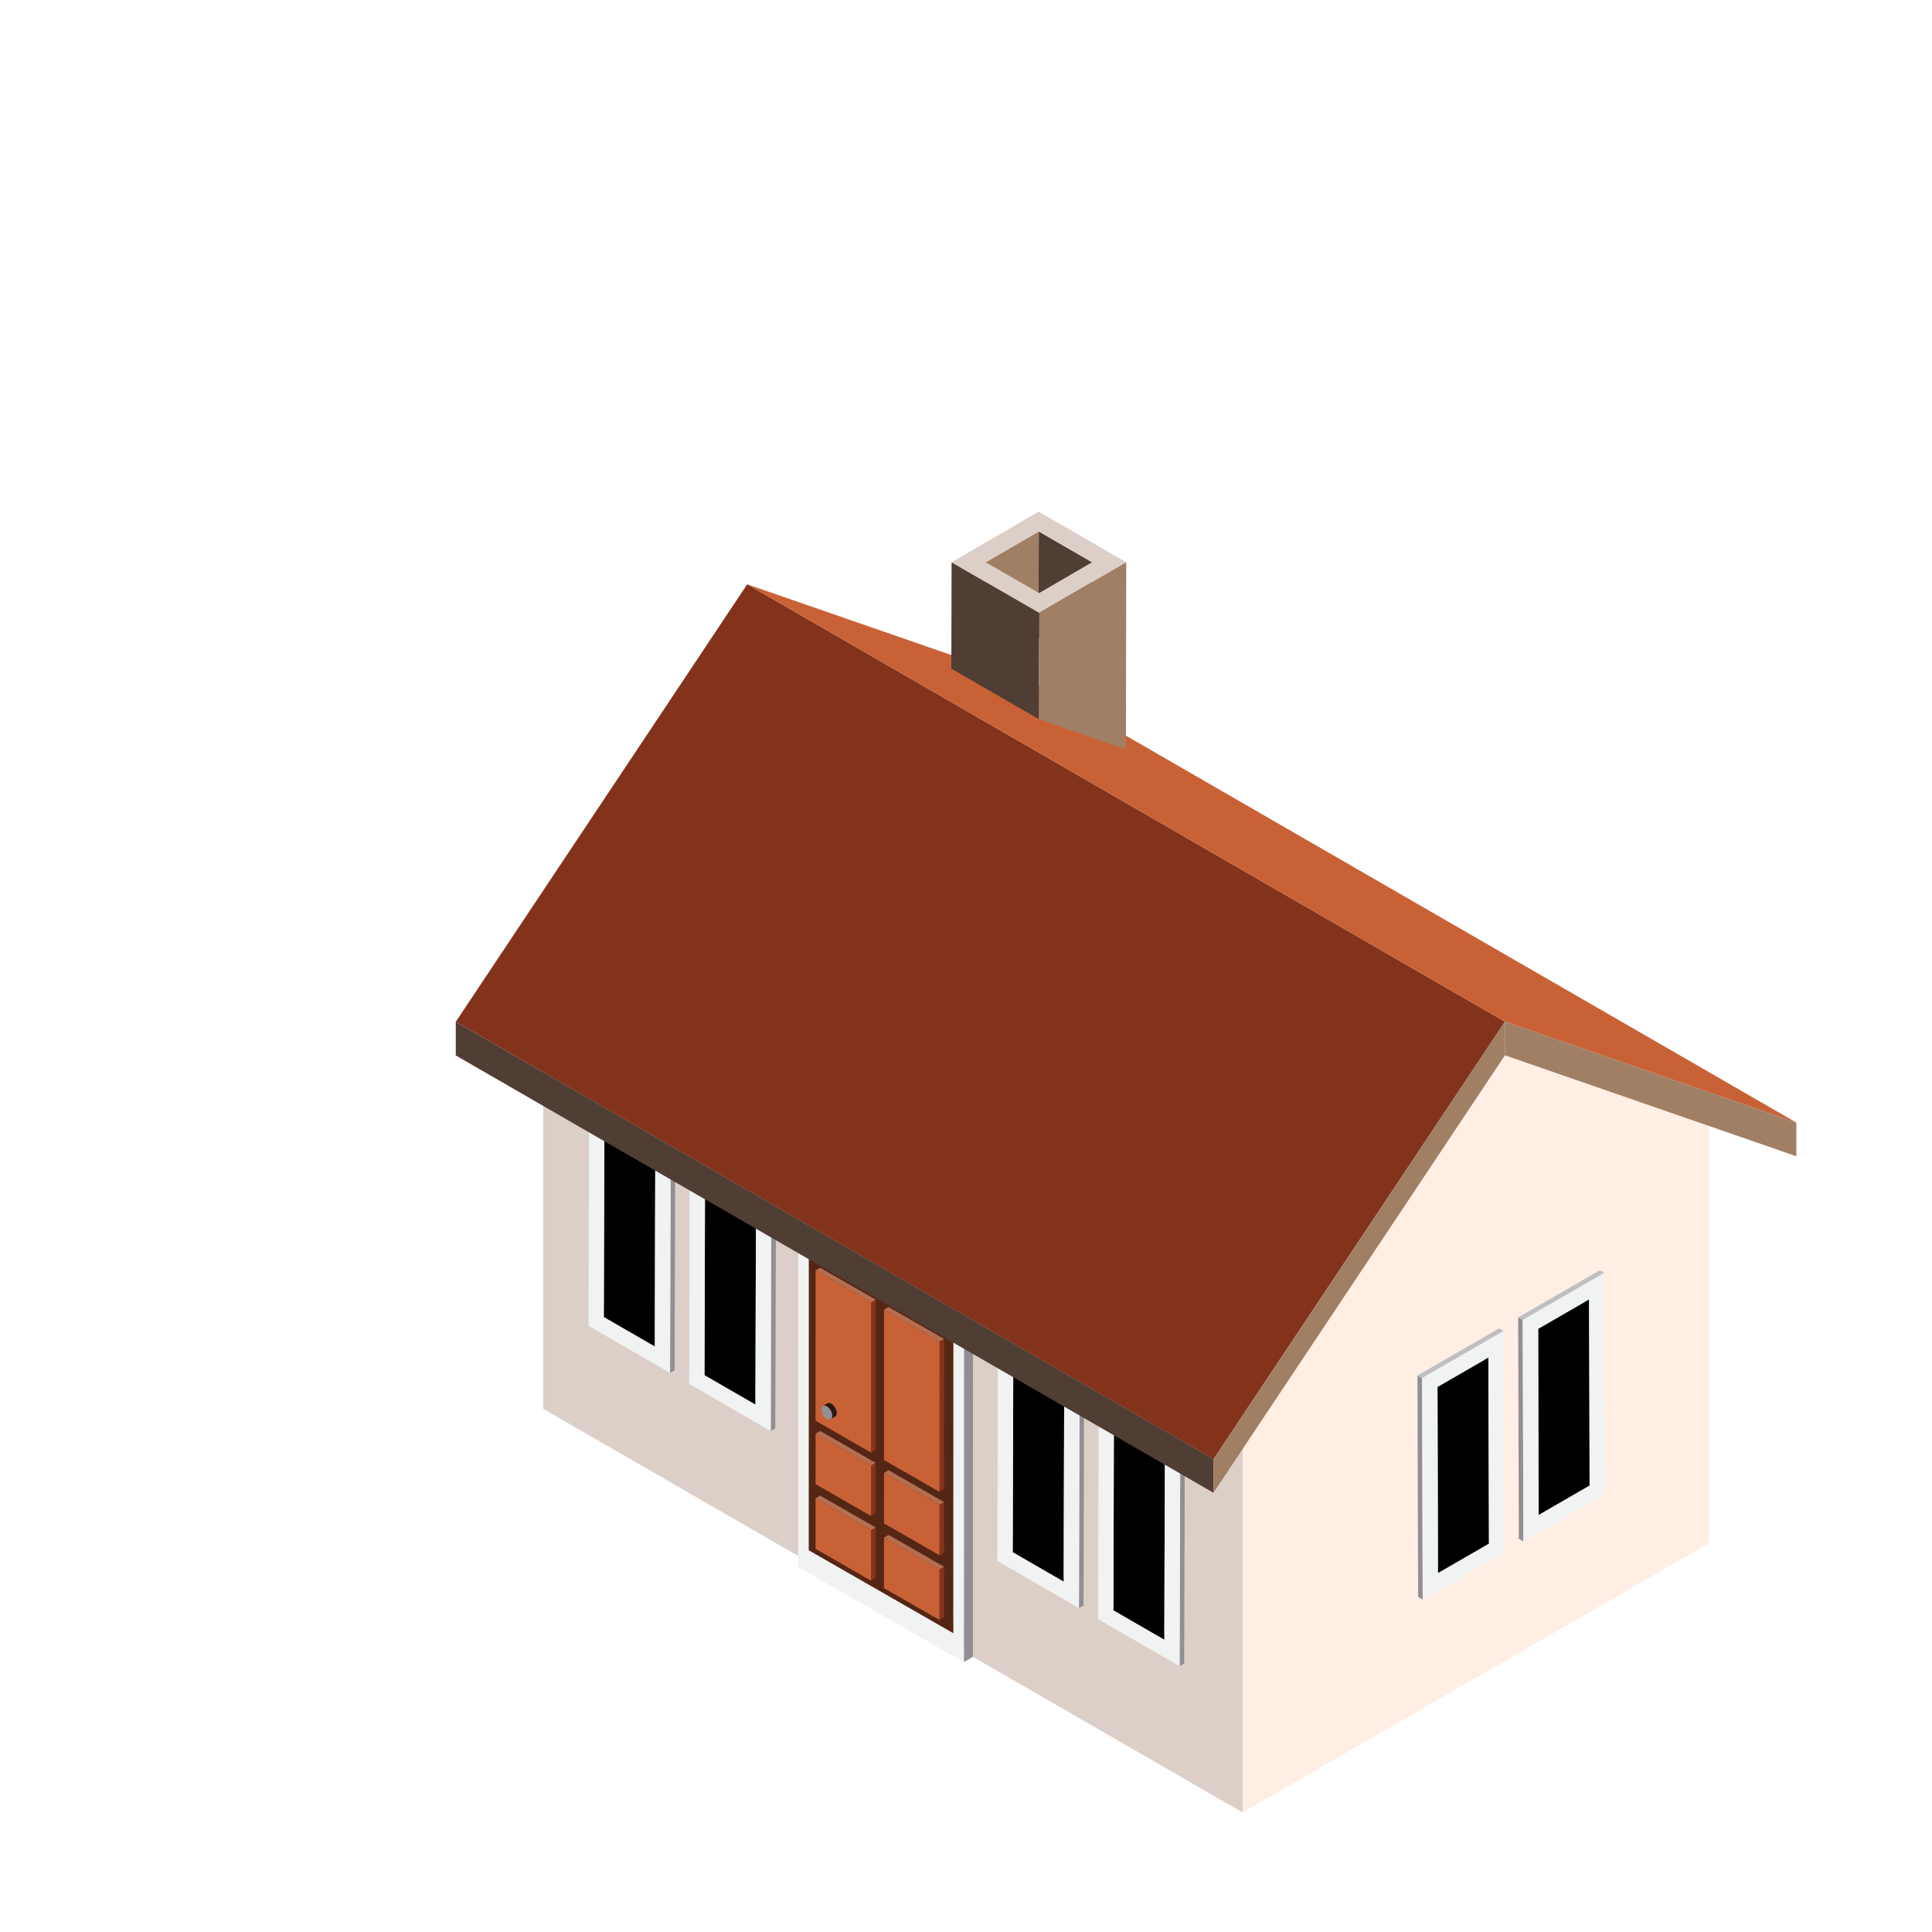 <svg xmlns="http://www.w3.org/2000/svg" xmlns:xlink="http://www.w3.org/1999/xlink" width="800" zoomAndPan="magnify" viewBox="0 0 600 600" height="800" preserveAspectRatio="xMidYMid meet" version="1.0"><path fill="#dccfc7" d="M 385.914 427.016 L 168.695 301.652 L 168.695 437.516 L 385.914 562.879 Z M 385.914 427.016 " fill-opacity="1" fill-rule="nonzero"/><path fill="#725546" d="M 298.926 505.605 L 253.965 479.801 L 251.133 481.457 L 296.098 507.258 Z M 298.926 505.605 " fill-opacity="1" fill-rule="nonzero"/><path fill="#6e5244" d="M 251.152 387.559 L 251.133 481.457 L 253.965 479.801 L 253.984 385.902 Z M 251.152 387.559 " fill-opacity="1" fill-rule="nonzero"/><path fill="#562615" d="M 296.117 413.359 L 251.152 387.559 L 251.133 481.457 L 296.098 507.258 Z M 296.117 413.359 " fill-opacity="1" fill-rule="nonzero"/><path fill="#775f40" d="M 296.117 413.359 L 296.098 507.258 L 298.926 505.605 L 298.945 411.707 Z M 296.117 413.359 " fill-opacity="1" fill-rule="nonzero"/><path fill="#ac885e" d="M 298.945 411.707 L 253.984 385.902 L 251.152 387.559 L 296.117 413.359 Z M 298.945 411.707 " fill-opacity="1" fill-rule="nonzero"/><path fill="#918f93" d="M 299.359 411.504 L 299.336 516.18 L 302.168 514.527 L 302.188 409.848 Z M 299.359 411.504 " fill-opacity="1" fill-rule="nonzero"/><path fill="#bfbfc1" d="M 302.188 409.848 L 250.746 380.328 L 247.914 381.984 L 299.359 411.504 Z M 302.188 409.848 " fill-opacity="1" fill-rule="nonzero"/><path fill="#f1f2f2" d="M 299.359 411.504 L 247.914 381.98 L 247.895 486.66 L 299.336 516.18 Z M 296.098 507.258 L 251.133 481.457 L 251.152 387.559 L 296.117 413.359 Z M 296.098 507.258 " fill-opacity="1" fill-rule="nonzero"/><path fill="#83331c" d="M 291.762 487.387 L 291.758 503.082 L 293.172 502.254 L 293.176 486.562 Z M 291.762 487.387 " fill-opacity="1" fill-rule="nonzero"/><path fill="#b46e52" d="M 275.949 476.676 L 274.535 477.504 L 291.762 487.387 L 293.176 486.562 Z M 275.949 476.676 " fill-opacity="1" fill-rule="nonzero"/><path fill="#c96137" d="M 274.535 477.504 L 274.531 493.199 L 291.758 503.082 L 291.762 487.387 Z M 274.535 477.504 " fill-opacity="1" fill-rule="nonzero"/><path fill="#83331c" d="M 291.766 467.305 L 291.762 482.996 L 293.176 482.172 L 293.18 466.477 Z M 291.766 467.305 " fill-opacity="1" fill-rule="nonzero"/><path fill="#b46e52" d="M 275.957 456.59 L 274.539 457.418 L 291.766 467.305 L 293.18 466.477 Z M 275.957 456.59 " fill-opacity="1" fill-rule="nonzero"/><path fill="#c96137" d="M 274.539 457.418 L 274.535 473.113 L 291.762 482.996 L 291.766 467.305 Z M 274.539 457.418 " fill-opacity="1" fill-rule="nonzero"/><path fill="#83331c" d="M 291.777 416.621 L 291.766 463.301 L 293.18 462.477 L 293.191 415.793 Z M 291.777 416.621 " fill-opacity="1" fill-rule="nonzero"/><path fill="#b46e52" d="M 275.965 405.91 L 274.551 406.734 L 291.777 416.621 L 293.191 415.793 Z M 275.965 405.91 " fill-opacity="1" fill-rule="nonzero"/><path fill="#c96137" d="M 274.551 406.734 L 274.539 453.418 L 291.766 463.301 L 291.777 416.621 Z M 274.551 406.734 " fill-opacity="1" fill-rule="nonzero"/><path fill="#83331c" d="M 270.508 475.191 L 270.504 490.887 L 271.918 490.059 L 271.922 474.363 Z M 270.508 475.191 " fill-opacity="1" fill-rule="nonzero"/><path fill="#b46e52" d="M 254.695 464.477 L 253.281 465.305 L 270.508 475.191 L 271.922 474.363 Z M 254.695 464.477 " fill-opacity="1" fill-rule="nonzero"/><path fill="#c96137" d="M 253.281 465.305 L 253.277 481 L 270.504 490.887 L 270.508 475.191 Z M 253.281 465.305 " fill-opacity="1" fill-rule="nonzero"/><path fill="#83331c" d="M 270.512 455.109 L 270.508 470.801 L 271.922 469.973 L 271.926 454.281 Z M 270.512 455.109 " fill-opacity="1" fill-rule="nonzero"/><path fill="#b46e52" d="M 254.699 444.395 L 253.285 445.223 L 270.512 455.109 L 271.926 454.281 Z M 254.699 444.395 " fill-opacity="1" fill-rule="nonzero"/><path fill="#c96137" d="M 253.285 445.223 L 253.281 460.914 L 270.508 470.801 L 270.512 455.109 Z M 253.285 445.223 " fill-opacity="1" fill-rule="nonzero"/><path fill="#83331c" d="M 270.523 404.422 L 270.512 451.105 L 271.93 450.277 L 271.938 403.598 Z M 270.523 404.422 " fill-opacity="1" fill-rule="nonzero"/><path fill="#b46e52" d="M 254.711 393.711 L 253.297 394.539 L 270.523 404.422 L 271.938 403.598 Z M 254.711 393.711 " fill-opacity="1" fill-rule="nonzero"/><path fill="#c96137" d="M 253.297 394.539 L 253.285 441.219 L 270.512 451.105 L 270.523 404.422 Z M 253.297 394.539 " fill-opacity="1" fill-rule="nonzero"/><path fill="#281810" d="M 255.648 436.574 C 255.66 436.57 255.668 436.57 255.68 436.566 C 255.707 436.555 255.738 436.547 255.77 436.539 C 255.781 436.535 255.793 436.535 255.801 436.531 C 255.844 436.523 255.883 436.52 255.926 436.516 C 255.934 436.516 255.941 436.516 255.941 436.516 C 255.984 436.516 256.023 436.516 256.059 436.52 C 256.078 436.52 256.094 436.52 256.109 436.523 C 256.141 436.527 256.172 436.531 256.199 436.535 C 256.223 436.539 256.246 436.547 256.27 436.551 C 256.293 436.559 256.32 436.566 256.344 436.574 C 256.383 436.586 256.426 436.598 256.465 436.613 C 256.488 436.621 256.508 436.633 256.531 436.641 C 256.602 436.672 256.672 436.703 256.746 436.746 C 256.801 436.777 256.855 436.812 256.906 436.848 C 256.926 436.859 256.941 436.875 256.957 436.887 C 256.992 436.91 257.031 436.938 257.066 436.965 C 257.082 436.98 257.105 436.996 257.121 437.016 C 257.156 437.043 257.188 437.07 257.219 437.098 C 257.238 437.117 257.258 437.133 257.277 437.152 C 257.301 437.176 257.324 437.199 257.348 437.223 C 257.387 437.262 257.426 437.305 257.461 437.344 C 257.48 437.367 257.504 437.391 257.527 437.418 C 257.547 437.445 257.57 437.469 257.594 437.496 C 257.617 437.531 257.645 437.562 257.668 437.594 C 257.684 437.617 257.699 437.637 257.715 437.66 C 257.746 437.699 257.773 437.738 257.801 437.781 C 257.812 437.797 257.824 437.812 257.832 437.828 C 257.871 437.887 257.906 437.941 257.941 438.004 C 257.945 438.012 257.949 438.023 257.957 438.031 C 257.984 438.082 258.012 438.133 258.039 438.184 C 258.047 438.203 258.055 438.219 258.066 438.234 C 258.094 438.289 258.117 438.344 258.141 438.398 C 258.145 438.406 258.148 438.414 258.152 438.422 C 258.18 438.484 258.203 438.547 258.227 438.605 C 258.234 438.625 258.238 438.645 258.246 438.664 C 258.262 438.707 258.277 438.754 258.293 438.797 C 258.301 438.82 258.309 438.844 258.312 438.867 C 258.324 438.91 258.336 438.949 258.348 438.988 C 258.355 439.02 258.359 439.047 258.367 439.078 C 258.375 439.109 258.379 439.137 258.387 439.168 C 258.395 439.215 258.402 439.262 258.41 439.305 C 258.414 439.344 258.418 439.387 258.422 439.426 C 258.426 439.445 258.426 439.465 258.43 439.484 C 258.434 439.551 258.438 439.613 258.438 439.672 C 258.438 440.207 258.246 440.586 257.941 440.762 L 259.359 439.938 C 259.664 439.762 259.852 439.383 259.855 438.848 C 259.855 438.789 259.852 438.727 259.848 438.66 C 259.848 438.641 259.844 438.621 259.844 438.602 C 259.84 438.574 259.84 438.547 259.836 438.516 C 259.832 438.504 259.828 438.492 259.828 438.48 C 259.82 438.434 259.812 438.391 259.805 438.344 C 259.801 438.324 259.797 438.305 259.793 438.281 C 259.793 438.273 259.789 438.262 259.785 438.254 C 259.781 438.223 259.773 438.195 259.766 438.164 C 259.758 438.141 259.754 438.113 259.746 438.086 C 259.742 438.074 259.738 438.059 259.734 438.043 C 259.727 438.023 259.719 438 259.711 437.977 C 259.707 437.953 259.699 437.934 259.695 437.914 C 259.688 437.891 259.676 437.863 259.668 437.84 C 259.66 437.82 259.656 437.801 259.648 437.781 C 259.645 437.773 259.641 437.762 259.637 437.754 C 259.617 437.703 259.598 437.652 259.574 437.602 C 259.574 437.598 259.57 437.598 259.57 437.598 C 259.57 437.59 259.566 437.582 259.562 437.574 C 259.543 437.535 259.527 437.496 259.508 437.453 C 259.5 437.441 259.492 437.426 259.484 437.41 C 259.477 437.395 259.469 437.375 259.461 437.359 C 259.453 437.344 259.445 437.328 259.434 437.309 C 259.418 437.273 259.398 437.238 259.379 437.207 C 259.371 437.195 259.367 437.188 259.363 437.176 C 259.359 437.176 259.359 437.172 259.355 437.168 C 259.328 437.121 259.301 437.07 259.27 437.023 C 259.266 437.016 259.258 437.012 259.254 437.004 C 259.242 436.988 259.234 436.973 259.223 436.957 C 259.203 436.93 259.188 436.902 259.172 436.879 C 259.16 436.863 259.148 436.848 259.137 436.832 C 259.121 436.812 259.105 436.793 259.09 436.77 C 259.078 436.754 259.066 436.738 259.059 436.727 C 259.043 436.707 259.027 436.691 259.012 436.672 C 258.992 436.645 258.969 436.617 258.945 436.59 C 258.938 436.582 258.93 436.57 258.918 436.559 C 258.906 436.543 258.895 436.531 258.883 436.52 C 258.844 436.477 258.809 436.438 258.77 436.398 C 258.758 436.387 258.746 436.371 258.734 436.359 C 258.723 436.348 258.707 436.34 258.699 436.328 C 258.68 436.309 258.66 436.289 258.641 436.273 C 258.609 436.242 258.578 436.215 258.543 436.188 C 258.523 436.172 258.508 436.156 258.484 436.141 C 258.449 436.113 258.414 436.086 258.379 436.062 C 258.363 436.047 258.344 436.035 258.328 436.023 C 258.277 435.988 258.223 435.953 258.168 435.922 C 258.094 435.879 258.023 435.844 257.953 435.816 C 257.945 435.812 257.938 435.809 257.93 435.805 C 257.914 435.797 257.898 435.793 257.887 435.789 C 257.848 435.773 257.805 435.758 257.766 435.746 C 257.754 435.742 257.742 435.738 257.73 435.734 C 257.715 435.73 257.703 435.73 257.691 435.727 C 257.668 435.719 257.645 435.715 257.621 435.711 C 257.609 435.707 257.594 435.703 257.578 435.703 C 257.562 435.699 257.547 435.699 257.531 435.695 C 257.516 435.695 257.496 435.691 257.48 435.691 C 257.473 435.691 257.461 435.688 257.453 435.688 C 257.426 435.688 257.398 435.688 257.371 435.688 C 257.371 435.688 257.355 435.688 257.348 435.688 C 257.348 435.688 257.344 435.688 257.34 435.688 C 257.305 435.691 257.273 435.695 257.238 435.699 C 257.234 435.703 257.227 435.703 257.223 435.703 C 257.211 435.707 257.203 435.707 257.191 435.711 C 257.176 435.715 257.16 435.719 257.145 435.723 C 257.129 435.727 257.113 435.734 257.098 435.738 C 257.09 435.742 257.078 435.746 257.07 435.75 C 257.062 435.754 257.059 435.754 257.055 435.758 C 257.023 435.77 256.996 435.781 256.969 435.797 C 256.965 435.801 256.961 435.801 256.957 435.805 L 255.539 436.625 C 255.574 436.609 255.609 436.59 255.648 436.574 Z M 255.648 436.574 " fill-opacity="1" fill-rule="nonzero"/><path fill="#918f93" d="M 258.438 439.676 C 258.438 438.602 257.684 437.289 256.746 436.75 C 255.809 436.207 255.047 436.641 255.043 437.719 C 255.039 438.797 255.797 440.105 256.734 440.645 C 257.672 441.188 258.434 440.754 258.438 439.676 Z M 258.438 439.676 " fill-opacity="1" fill-rule="nonzero"/><path fill="#feeee4" d="M 530.727 343.406 L 458.32 311.848 L 385.914 427.016 L 385.914 562.879 L 530.727 479.27 Z M 530.727 343.406 " fill-opacity="1" fill-rule="nonzero"/><path fill="#000000" d="M 460.973 478.586 L 445.168 487.711 L 446.582 488.535 L 462.391 479.41 Z M 460.973 478.586 " fill-opacity="1" fill-rule="nonzero"/><path fill="#000000" d="M 462.227 421.594 L 460.809 420.77 L 460.973 478.586 L 462.391 479.41 Z M 462.227 421.594 " fill-opacity="1" fill-rule="nonzero"/><path fill="#000000" d="M 462.227 421.594 L 446.418 430.719 L 446.582 488.535 L 462.391 479.41 Z M 462.227 421.594 " fill-opacity="1" fill-rule="nonzero"/><path fill="#136a8e" d="M 446.418 430.719 L 445.004 429.898 L 445.168 487.711 L 446.582 488.535 Z M 446.418 430.719 " fill-opacity="1" fill-rule="nonzero"/><path fill="#2697c7" d="M 460.809 420.77 L 445.004 429.898 L 446.418 430.719 L 462.227 421.594 Z M 460.809 420.77 " fill-opacity="1" fill-rule="nonzero"/><path fill="#918f93" d="M 441.637 427.996 L 440.219 427.172 L 440.414 495.941 L 441.832 496.762 Z M 441.637 427.996 " fill-opacity="1" fill-rule="nonzero"/><path fill="#bfbfc1" d="M 465.559 412.543 L 440.219 427.172 L 441.637 427.996 L 466.977 413.363 Z M 465.559 412.543 " fill-opacity="1" fill-rule="nonzero"/><path fill="#f1f2f2" d="M 466.977 413.363 L 441.637 427.996 L 441.832 496.766 L 467.172 482.137 Z M 446.582 488.535 L 446.418 430.719 L 462.227 421.594 L 462.391 479.41 Z M 446.582 488.535 " fill-opacity="1" fill-rule="nonzero"/><path fill="#000000" d="M 492.238 460.535 L 476.43 469.66 L 477.848 470.484 L 493.652 461.359 Z M 492.238 460.535 " fill-opacity="1" fill-rule="nonzero"/><path fill="#000000" d="M 493.488 403.543 L 492.074 402.723 L 492.238 460.535 L 493.652 461.359 Z M 493.488 403.543 " fill-opacity="1" fill-rule="nonzero"/><path fill="#000000" d="M 493.488 403.543 L 477.684 412.672 L 477.848 470.484 L 493.652 461.359 Z M 493.488 403.543 " fill-opacity="1" fill-rule="nonzero"/><path fill="#136a8e" d="M 477.684 412.672 L 476.266 411.848 L 476.43 469.66 L 477.848 470.484 Z M 477.684 412.672 " fill-opacity="1" fill-rule="nonzero"/><path fill="#2697c7" d="M 492.074 402.723 L 476.266 411.848 L 477.684 412.672 L 493.488 403.543 Z M 492.074 402.723 " fill-opacity="1" fill-rule="nonzero"/><path fill="#918f93" d="M 472.902 409.945 L 471.484 409.121 L 471.68 477.891 L 473.098 478.715 Z M 472.902 409.945 " fill-opacity="1" fill-rule="nonzero"/><path fill="#bfbfc1" d="M 496.824 394.492 L 471.484 409.121 L 472.902 409.945 L 498.242 395.316 Z M 496.824 394.492 " fill-opacity="1" fill-rule="nonzero"/><path fill="#f1f2f2" d="M 498.242 395.316 L 472.902 409.945 L 473.098 478.715 L 498.438 464.086 Z M 477.848 470.484 L 477.684 412.672 L 493.488 403.543 L 493.652 461.359 Z M 477.848 470.484 " fill-opacity="1" fill-rule="nonzero"/><path fill="#000000" d="M 347.203 499.281 L 345.785 500.105 L 361.594 509.23 L 363.008 508.406 Z M 347.203 499.281 " fill-opacity="1" fill-rule="nonzero"/><path fill="#000000" d="M 345.949 442.289 L 345.785 500.105 L 347.203 499.281 L 347.367 441.469 Z M 345.949 442.289 " fill-opacity="1" fill-rule="nonzero"/><path fill="#000000" d="M 345.949 442.289 L 345.785 500.105 L 361.594 509.23 L 361.758 451.418 Z M 345.949 442.289 " fill-opacity="1" fill-rule="nonzero"/><path fill="#136a8e" d="M 361.758 451.418 L 361.594 509.23 L 363.008 508.406 L 363.172 450.594 Z M 361.758 451.418 " fill-opacity="1" fill-rule="nonzero"/><path fill="#2697c7" d="M 347.367 441.469 L 345.949 442.289 L 361.758 451.418 L 363.172 450.594 Z M 347.367 441.469 " fill-opacity="1" fill-rule="nonzero"/><path fill="#918f93" d="M 366.539 448.691 L 366.344 517.461 L 367.762 516.637 L 367.957 447.867 Z M 366.539 448.691 " fill-opacity="1" fill-rule="nonzero"/><path fill="#bfbfc1" d="M 342.617 433.238 L 341.199 434.062 L 366.539 448.691 L 367.957 447.867 Z M 342.617 433.238 " fill-opacity="1" fill-rule="nonzero"/><path fill="#f1f2f2" d="M 341.199 434.062 L 341.004 502.832 L 366.344 517.461 L 366.539 448.691 Z M 361.594 509.23 L 345.785 500.105 L 345.949 442.289 L 361.758 451.418 Z M 361.594 509.23 " fill-opacity="1" fill-rule="nonzero"/><path fill="#000000" d="M 315.941 481.23 L 314.523 482.055 L 330.328 491.18 L 331.746 490.355 Z M 315.941 481.23 " fill-opacity="1" fill-rule="nonzero"/><path fill="#000000" d="M 314.688 424.242 L 314.523 482.055 L 315.941 481.23 L 316.105 423.418 Z M 314.688 424.242 " fill-opacity="1" fill-rule="nonzero"/><path fill="#000000" d="M 314.688 424.242 L 314.523 482.055 L 330.328 491.18 L 330.492 433.367 Z M 314.688 424.242 " fill-opacity="1" fill-rule="nonzero"/><path fill="#136a8e" d="M 330.492 433.367 L 330.328 491.18 L 331.746 490.355 L 331.91 432.543 Z M 330.492 433.367 " fill-opacity="1" fill-rule="nonzero"/><path fill="#2697c7" d="M 316.105 423.418 L 314.688 424.242 L 330.492 433.367 L 331.91 432.543 Z M 316.105 423.418 " fill-opacity="1" fill-rule="nonzero"/><path fill="#918f93" d="M 335.273 430.641 L 335.078 499.41 L 336.496 498.586 L 336.691 429.816 Z M 335.273 430.641 " fill-opacity="1" fill-rule="nonzero"/><path fill="#bfbfc1" d="M 311.352 415.188 L 309.934 416.012 L 335.273 430.641 L 336.691 429.816 Z M 311.352 415.188 " fill-opacity="1" fill-rule="nonzero"/><path fill="#f1f2f2" d="M 309.934 416.012 L 309.738 484.781 L 335.078 499.41 L 335.273 430.641 Z M 330.328 491.18 L 314.523 482.055 L 314.688 424.238 L 330.492 433.367 Z M 330.328 491.18 " fill-opacity="1" fill-rule="nonzero"/><path fill="#000000" d="M 220.215 426.254 L 218.797 427.078 L 234.605 436.207 L 236.023 435.383 Z M 220.215 426.254 " fill-opacity="1" fill-rule="nonzero"/><path fill="#000000" d="M 218.961 369.266 L 218.797 427.078 L 220.215 426.254 L 220.379 368.441 Z M 218.961 369.266 " fill-opacity="1" fill-rule="nonzero"/><path fill="#000000" d="M 218.961 369.266 L 218.797 427.078 L 234.605 436.207 L 234.77 378.391 Z M 218.961 369.266 " fill-opacity="1" fill-rule="nonzero"/><path fill="#136a8e" d="M 234.77 378.391 L 234.605 436.207 L 236.023 435.383 L 236.188 377.566 Z M 234.77 378.391 " fill-opacity="1" fill-rule="nonzero"/><path fill="#2697c7" d="M 220.379 368.441 L 218.961 369.266 L 234.77 378.391 L 236.188 377.566 Z M 220.379 368.441 " fill-opacity="1" fill-rule="nonzero"/><path fill="#918f93" d="M 239.551 375.664 L 239.355 444.434 L 240.773 443.613 L 240.969 374.844 Z M 239.551 375.664 " fill-opacity="1" fill-rule="nonzero"/><path fill="#bfbfc1" d="M 215.629 360.211 L 214.211 361.035 L 239.551 375.664 L 240.969 374.844 Z M 215.629 360.211 " fill-opacity="1" fill-rule="nonzero"/><path fill="#f1f2f2" d="M 214.211 361.035 L 214.016 429.805 L 239.355 444.434 L 239.551 375.664 Z M 234.605 436.207 L 218.797 427.078 L 218.961 369.266 L 234.77 378.391 Z M 234.605 436.207 " fill-opacity="1" fill-rule="nonzero"/><path fill="#000000" d="M 188.953 408.207 L 187.535 409.031 L 203.34 418.156 L 204.758 417.332 Z M 188.953 408.207 " fill-opacity="1" fill-rule="nonzero"/><path fill="#000000" d="M 187.699 351.215 L 187.535 409.031 L 188.953 408.207 L 189.117 350.391 Z M 187.699 351.215 " fill-opacity="1" fill-rule="nonzero"/><path fill="#000000" d="M 187.699 351.215 L 187.535 409.031 L 203.34 418.156 L 203.504 360.34 Z M 187.699 351.215 " fill-opacity="1" fill-rule="nonzero"/><path fill="#136a8e" d="M 203.504 360.34 L 203.34 418.156 L 204.758 417.332 L 204.922 359.516 Z M 203.504 360.34 " fill-opacity="1" fill-rule="nonzero"/><path fill="#2697c7" d="M 189.117 350.391 L 187.699 351.215 L 203.504 360.34 L 204.922 359.516 Z M 189.117 350.391 " fill-opacity="1" fill-rule="nonzero"/><path fill="#918f93" d="M 208.285 357.617 L 208.09 426.383 L 209.508 425.559 L 209.703 356.793 Z M 208.285 357.617 " fill-opacity="1" fill-rule="nonzero"/><path fill="#bfbfc1" d="M 184.363 342.164 L 182.949 342.984 L 208.285 357.617 L 209.703 356.793 Z M 184.363 342.164 " fill-opacity="1" fill-rule="nonzero"/><path fill="#f1f2f2" d="M 182.949 342.984 L 182.754 411.754 L 208.09 426.387 L 208.285 357.617 Z M 203.34 418.156 L 187.535 409.027 L 187.699 351.215 L 203.504 360.34 Z M 203.34 418.156 " fill-opacity="1" fill-rule="nonzero"/><path fill="#83331c" d="M 467.371 317.281 L 232.051 181.465 L 141.543 317.328 L 376.863 453.141 Z M 467.371 317.281 " fill-opacity="1" fill-rule="nonzero"/><path fill="#c96137" d="M 557.879 348.633 L 322.559 212.82 L 232.051 181.465 L 467.371 317.281 Z M 557.879 348.633 " fill-opacity="1" fill-rule="nonzero"/><path fill="#503d33" d="M 376.863 453.141 L 141.543 317.328 L 141.543 327.777 L 376.863 463.594 Z M 376.863 453.141 " fill-opacity="1" fill-rule="nonzero"/><path fill="#a07f65" d="M 467.371 317.281 L 376.863 453.141 L 376.863 463.594 L 467.371 327.73 Z M 467.371 317.281 " fill-opacity="1" fill-rule="nonzero"/><path fill="#a07f65" d="M 557.879 348.633 L 467.371 317.281 L 467.371 327.73 L 557.879 359.082 Z M 557.879 348.633 " fill-opacity="1" fill-rule="nonzero"/><path fill="#503d33" d="M 322.594 165.043 L 322.508 198.078 L 340.66 216.812 L 339.164 174.613 Z M 322.594 165.043 " fill-opacity="1" fill-rule="nonzero"/><path fill="#a07f65" d="M 306.129 174.613 L 306.043 207.648 L 322.508 198.078 L 322.594 165.043 Z M 306.129 174.613 " fill-opacity="1" fill-rule="nonzero"/><path fill="#503d33" d="M 295.527 174.613 L 295.441 207.648 L 322.648 223.355 L 322.738 190.32 Z M 295.527 174.613 " fill-opacity="1" fill-rule="nonzero"/><path fill="#dccfc7" d="M 322.559 158.902 L 295.527 174.613 L 322.738 190.32 L 349.766 174.613 Z M 322.699 184.18 L 306.129 174.613 L 322.594 165.043 L 339.164 174.609 Z M 322.699 184.18 " fill-opacity="1" fill-rule="nonzero"/><path fill="#a07f65" d="M 322.738 190.32 L 322.648 223.355 L 349.656 232.742 L 349.766 174.613 Z M 322.738 190.32 " fill-opacity="1" fill-rule="nonzero"/></svg>
